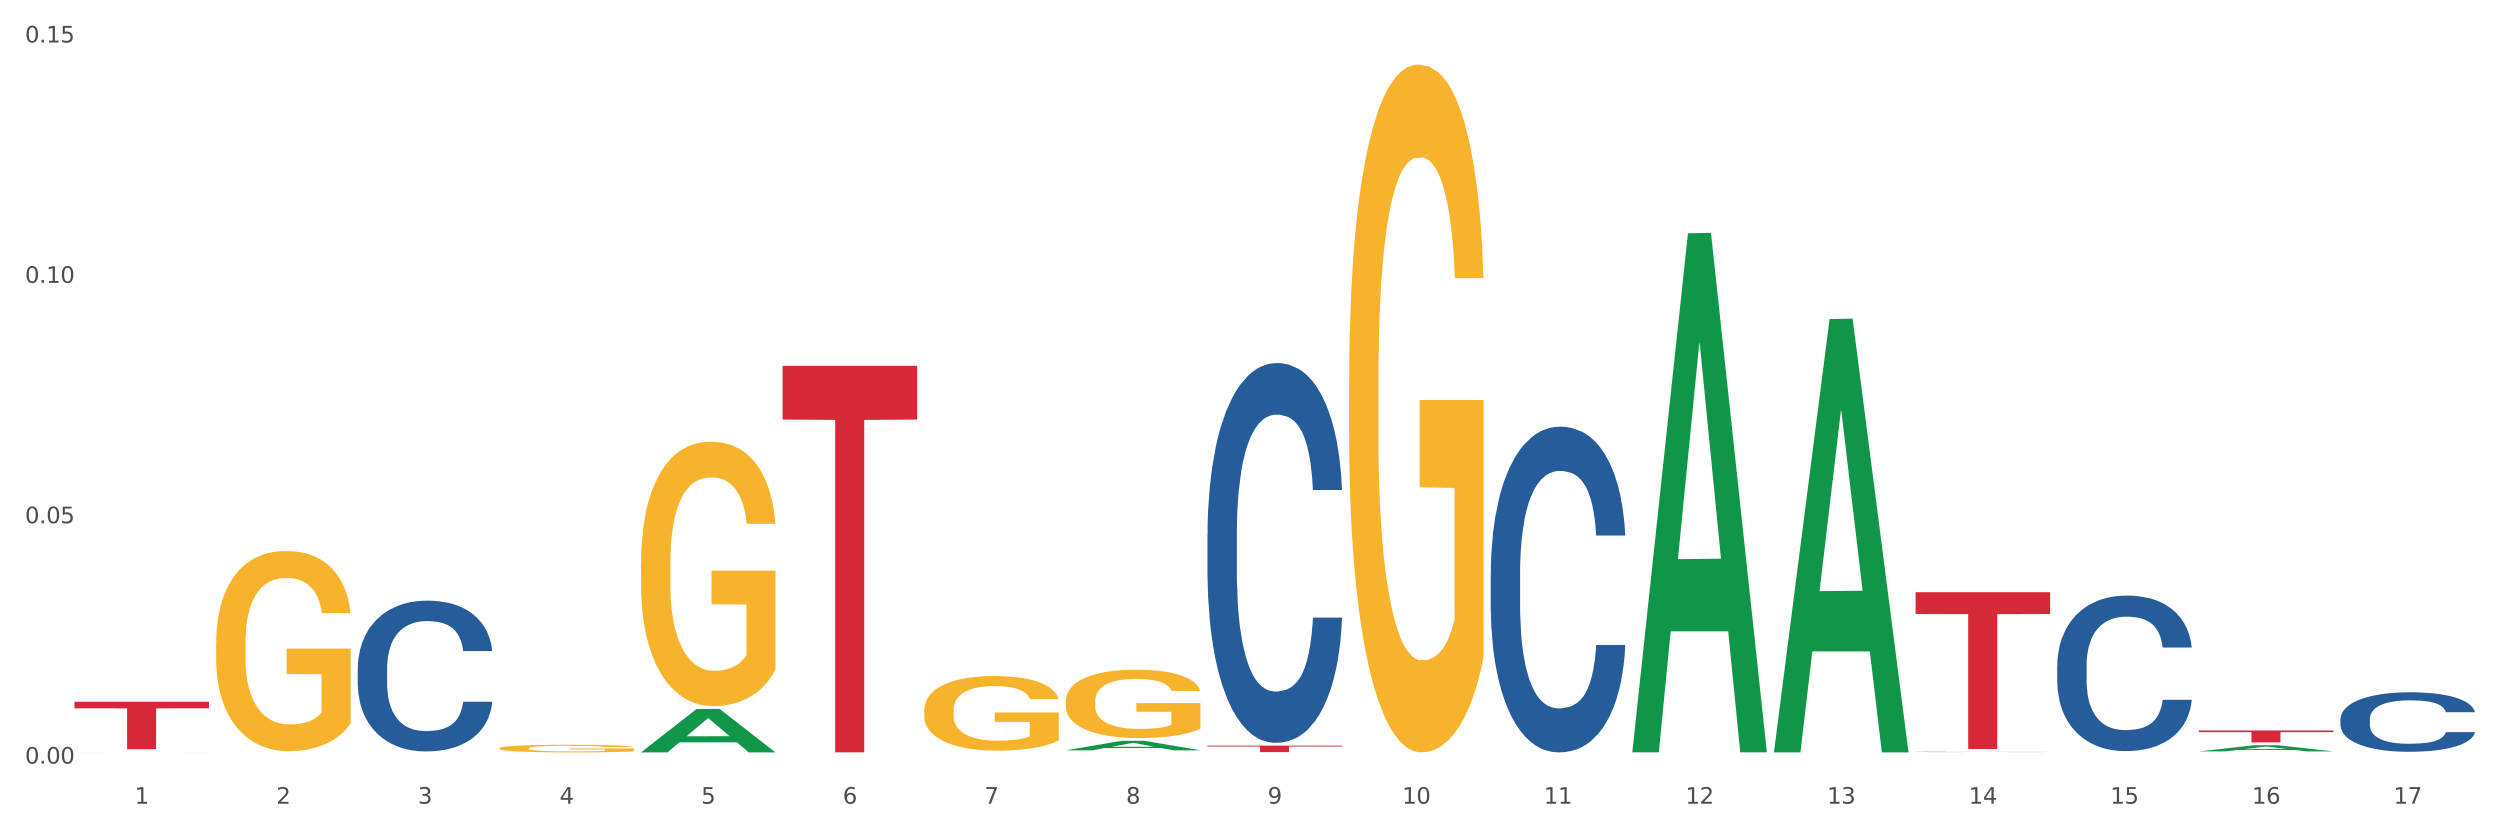 <?xml version="1.0" encoding="utf-8" standalone="no"?>
<!DOCTYPE svg PUBLIC "-//W3C//DTD SVG 1.1//EN"
  "http://www.w3.org/Graphics/SVG/1.1/DTD/svg11.dtd">
<svg xmlns:xlink="http://www.w3.org/1999/xlink" width="1080pt" height="360pt" viewBox="0 0 1080 360" xmlns="http://www.w3.org/2000/svg" version="1.1">
 <rect x="0" y="0" width="1080" height="360" fill="#333333" stroke="none"/>
 <defs>
  <style type="text/css">*{stroke-linejoin: round; stroke-linecap: butt}</style>
 </defs>
 <g id="figure_1">
  <g id="patch_1">
   <path d="M 0 360 
L 1080 360 
L 1080 0 
L 0 0 
z
" style="fill: #ffffff; stroke: #ffffff; stroke-linejoin: miter"/>
  </g>
  <g id="axes_1">
   <g id="matplotlib.axis_1">
    <g id="xtick_1">
     <g id="text_1">
      <!-- 1 -->
      <g style="fill: #4d4d4d" transform="translate(58.182 347.204) scale(0.096 -0.096)">
       <defs>
        <path id="DejaVuSans-31" d="M 794 531 
L 1825 531 
L 1825 4091 
L 703 3866 
L 703 4441 
L 1819 4666 
L 2450 4666 
L 2450 531 
L 3481 531 
L 3481 0 
L 794 0 
L 794 531 
z
" transform="scale(0.016)"/>
       </defs>
       <use xlink:href="#DejaVuSans-31"/>
      </g>
     </g>
    </g>
    <g id="xtick_2">
     <g id="text_2">
      <!-- 2 -->
      <g style="fill: #4d4d4d" transform="translate(119.364 347.204) scale(0.096 -0.096)">
       <defs>
        <path id="DejaVuSans-32" d="M 1228 531 
L 3431 531 
L 3431 0 
L 469 0 
L 469 531 
Q 828 903 1448 1529 
Q 2069 2156 2228 2338 
Q 2531 2678 2651 2914 
Q 2772 3150 2772 3378 
Q 2772 3750 2511 3984 
Q 2250 4219 1831 4219 
Q 1534 4219 1204 4116 
Q 875 4013 500 3803 
L 500 4441 
Q 881 4594 1212 4672 
Q 1544 4750 1819 4750 
Q 2544 4750 2975 4387 
Q 3406 4025 3406 3419 
Q 3406 3131 3298 2873 
Q 3191 2616 2906 2266 
Q 2828 2175 2409 1742 
Q 1991 1309 1228 531 
z
" transform="scale(0.016)"/>
       </defs>
       <use xlink:href="#DejaVuSans-32"/>
      </g>
     </g>
    </g>
    <g id="xtick_3">
     <g id="text_3">
      <!-- 3 -->
      <g style="fill: #4d4d4d" transform="translate(180.545 347.204) scale(0.096 -0.096)">
       <defs>
        <path id="DejaVuSans-33" d="M 2597 2516 
Q 3050 2419 3304 2112 
Q 3559 1806 3559 1356 
Q 3559 666 3084 287 
Q 2609 -91 1734 -91 
Q 1441 -91 1130 -33 
Q 819 25 488 141 
L 488 750 
Q 750 597 1062 519 
Q 1375 441 1716 441 
Q 2309 441 2620 675 
Q 2931 909 2931 1356 
Q 2931 1769 2642 2001 
Q 2353 2234 1838 2234 
L 1294 2234 
L 1294 2753 
L 1863 2753 
Q 2328 2753 2575 2939 
Q 2822 3125 2822 3475 
Q 2822 3834 2567 4026 
Q 2313 4219 1838 4219 
Q 1578 4219 1281 4162 
Q 984 4106 628 3988 
L 628 4550 
Q 988 4650 1302 4700 
Q 1616 4750 1894 4750 
Q 2613 4750 3031 4423 
Q 3450 4097 3450 3541 
Q 3450 3153 3228 2886 
Q 3006 2619 2597 2516 
z
" transform="scale(0.016)"/>
       </defs>
       <use xlink:href="#DejaVuSans-33"/>
      </g>
     </g>
    </g>
    <g id="xtick_4">
     <g id="text_4">
      <!-- 4 -->
      <g style="fill: #4d4d4d" transform="translate(241.726 347.204) scale(0.096 -0.096)">
       <defs>
        <path id="DejaVuSans-34" d="M 2419 4116 
L 825 1625 
L 2419 1625 
L 2419 4116 
z
M 2253 4666 
L 3047 4666 
L 3047 1625 
L 3713 1625 
L 3713 1100 
L 3047 1100 
L 3047 0 
L 2419 0 
L 2419 1100 
L 313 1100 
L 313 1709 
L 2253 4666 
z
" transform="scale(0.016)"/>
       </defs>
       <use xlink:href="#DejaVuSans-34"/>
      </g>
     </g>
    </g>
    <g id="xtick_5">
     <g id="text_5">
      <!-- 5 -->
      <g style="fill: #4d4d4d" transform="translate(302.908 347.204) scale(0.096 -0.096)">
       <defs>
        <path id="DejaVuSans-35" d="M 691 4666 
L 3169 4666 
L 3169 4134 
L 1269 4134 
L 1269 2991 
Q 1406 3038 1543 3061 
Q 1681 3084 1819 3084 
Q 2600 3084 3056 2656 
Q 3513 2228 3513 1497 
Q 3513 744 3044 326 
Q 2575 -91 1722 -91 
Q 1428 -91 1123 -41 
Q 819 9 494 109 
L 494 744 
Q 775 591 1075 516 
Q 1375 441 1709 441 
Q 2250 441 2565 725 
Q 2881 1009 2881 1497 
Q 2881 1984 2565 2268 
Q 2250 2553 1709 2553 
Q 1456 2553 1204 2497 
Q 953 2441 691 2322 
L 691 4666 
z
" transform="scale(0.016)"/>
       </defs>
       <use xlink:href="#DejaVuSans-35"/>
      </g>
     </g>
    </g>
    <g id="xtick_6">
     <g id="text_6">
      <!-- 6 -->
      <g style="fill: #4d4d4d" transform="translate(364.089 347.204) scale(0.096 -0.096)">
       <defs>
        <path id="DejaVuSans-36" d="M 2113 2584 
Q 1688 2584 1439 2293 
Q 1191 2003 1191 1497 
Q 1191 994 1439 701 
Q 1688 409 2113 409 
Q 2538 409 2786 701 
Q 3034 994 3034 1497 
Q 3034 2003 2786 2293 
Q 2538 2584 2113 2584 
z
M 3366 4563 
L 3366 3988 
Q 3128 4100 2886 4159 
Q 2644 4219 2406 4219 
Q 1781 4219 1451 3797 
Q 1122 3375 1075 2522 
Q 1259 2794 1537 2939 
Q 1816 3084 2150 3084 
Q 2853 3084 3261 2657 
Q 3669 2231 3669 1497 
Q 3669 778 3244 343 
Q 2819 -91 2113 -91 
Q 1303 -91 875 529 
Q 447 1150 447 2328 
Q 447 3434 972 4092 
Q 1497 4750 2381 4750 
Q 2619 4750 2861 4703 
Q 3103 4656 3366 4563 
z
" transform="scale(0.016)"/>
       </defs>
       <use xlink:href="#DejaVuSans-36"/>
      </g>
     </g>
    </g>
    <g id="xtick_7">
     <g id="text_7">
      <!-- 7 -->
      <g style="fill: #4d4d4d" transform="translate(425.271 347.204) scale(0.096 -0.096)">
       <defs>
        <path id="DejaVuSans-37" d="M 525 4666 
L 3525 4666 
L 3525 4397 
L 1831 0 
L 1172 0 
L 2766 4134 
L 525 4134 
L 525 4666 
z
" transform="scale(0.016)"/>
       </defs>
       <use xlink:href="#DejaVuSans-37"/>
      </g>
     </g>
    </g>
    <g id="xtick_8">
     <g id="text_8">
      <!-- 8 -->
      <g style="fill: #4d4d4d" transform="translate(486.452 347.204) scale(0.096 -0.096)">
       <defs>
        <path id="DejaVuSans-38" d="M 2034 2216 
Q 1584 2216 1326 1975 
Q 1069 1734 1069 1313 
Q 1069 891 1326 650 
Q 1584 409 2034 409 
Q 2484 409 2743 651 
Q 3003 894 3003 1313 
Q 3003 1734 2745 1975 
Q 2488 2216 2034 2216 
z
M 1403 2484 
Q 997 2584 770 2862 
Q 544 3141 544 3541 
Q 544 4100 942 4425 
Q 1341 4750 2034 4750 
Q 2731 4750 3128 4425 
Q 3525 4100 3525 3541 
Q 3525 3141 3298 2862 
Q 3072 2584 2669 2484 
Q 3125 2378 3379 2068 
Q 3634 1759 3634 1313 
Q 3634 634 3220 271 
Q 2806 -91 2034 -91 
Q 1263 -91 848 271 
Q 434 634 434 1313 
Q 434 1759 690 2068 
Q 947 2378 1403 2484 
z
M 1172 3481 
Q 1172 3119 1398 2916 
Q 1625 2713 2034 2713 
Q 2441 2713 2670 2916 
Q 2900 3119 2900 3481 
Q 2900 3844 2670 4047 
Q 2441 4250 2034 4250 
Q 1625 4250 1398 4047 
Q 1172 3844 1172 3481 
z
" transform="scale(0.016)"/>
       </defs>
       <use xlink:href="#DejaVuSans-38"/>
      </g>
     </g>
    </g>
    <g id="xtick_9">
     <g id="text_9">
      <!-- 9 -->
      <g style="fill: #4d4d4d" transform="translate(547.634 347.204) scale(0.096 -0.096)">
       <defs>
        <path id="DejaVuSans-39" d="M 703 97 
L 703 672 
Q 941 559 1184 500 
Q 1428 441 1663 441 
Q 2288 441 2617 861 
Q 2947 1281 2994 2138 
Q 2813 1869 2534 1725 
Q 2256 1581 1919 1581 
Q 1219 1581 811 2004 
Q 403 2428 403 3163 
Q 403 3881 828 4315 
Q 1253 4750 1959 4750 
Q 2769 4750 3195 4129 
Q 3622 3509 3622 2328 
Q 3622 1225 3098 567 
Q 2575 -91 1691 -91 
Q 1453 -91 1209 -44 
Q 966 3 703 97 
z
M 1959 2075 
Q 2384 2075 2632 2365 
Q 2881 2656 2881 3163 
Q 2881 3666 2632 3958 
Q 2384 4250 1959 4250 
Q 1534 4250 1286 3958 
Q 1038 3666 1038 3163 
Q 1038 2656 1286 2365 
Q 1534 2075 1959 2075 
z
" transform="scale(0.016)"/>
       </defs>
       <use xlink:href="#DejaVuSans-39"/>
      </g>
     </g>
    </g>
    <g id="xtick_10">
     <g id="text_10">
      <!-- 10 -->
      <g style="fill: #4d4d4d" transform="translate(605.761 347.204) scale(0.096 -0.096)">
       <defs>
        <path id="DejaVuSans-30" d="M 2034 4250 
Q 1547 4250 1301 3770 
Q 1056 3291 1056 2328 
Q 1056 1369 1301 889 
Q 1547 409 2034 409 
Q 2525 409 2770 889 
Q 3016 1369 3016 2328 
Q 3016 3291 2770 3770 
Q 2525 4250 2034 4250 
z
M 2034 4750 
Q 2819 4750 3233 4129 
Q 3647 3509 3647 2328 
Q 3647 1150 3233 529 
Q 2819 -91 2034 -91 
Q 1250 -91 836 529 
Q 422 1150 422 2328 
Q 422 3509 836 4129 
Q 1250 4750 2034 4750 
z
" transform="scale(0.016)"/>
       </defs>
       <use xlink:href="#DejaVuSans-31"/>
       <use xlink:href="#DejaVuSans-30" transform="translate(63.623 0)"/>
      </g>
     </g>
    </g>
    <g id="xtick_11">
     <g id="text_11">
      <!-- 11 -->
      <g style="fill: #4d4d4d" transform="translate(666.942 347.204) scale(0.096 -0.096)">
       <use xlink:href="#DejaVuSans-31"/>
       <use xlink:href="#DejaVuSans-31" transform="translate(63.623 0)"/>
      </g>
     </g>
    </g>
    <g id="xtick_12">
     <g id="text_12">
      <!-- 12 -->
      <g style="fill: #4d4d4d" transform="translate(728.124 347.204) scale(0.096 -0.096)">
       <use xlink:href="#DejaVuSans-31"/>
       <use xlink:href="#DejaVuSans-32" transform="translate(63.623 0)"/>
      </g>
     </g>
    </g>
    <g id="xtick_13">
     <g id="text_13">
      <!-- 13 -->
      <g style="fill: #4d4d4d" transform="translate(789.305 347.204) scale(0.096 -0.096)">
       <use xlink:href="#DejaVuSans-31"/>
       <use xlink:href="#DejaVuSans-33" transform="translate(63.623 0)"/>
      </g>
     </g>
    </g>
    <g id="xtick_14">
     <g id="text_14">
      <!-- 14 -->
      <g style="fill: #4d4d4d" transform="translate(850.487 347.204) scale(0.096 -0.096)">
       <use xlink:href="#DejaVuSans-31"/>
       <use xlink:href="#DejaVuSans-34" transform="translate(63.623 0)"/>
      </g>
     </g>
    </g>
    <g id="xtick_15">
     <g id="text_15">
      <!-- 15 -->
      <g style="fill: #4d4d4d" transform="translate(911.668 347.204) scale(0.096 -0.096)">
       <use xlink:href="#DejaVuSans-31"/>
       <use xlink:href="#DejaVuSans-35" transform="translate(63.623 0)"/>
      </g>
     </g>
    </g>
    <g id="xtick_16">
     <g id="text_16">
      <!-- 16 -->
      <g style="fill: #4d4d4d" transform="translate(972.849 347.204) scale(0.096 -0.096)">
       <use xlink:href="#DejaVuSans-31"/>
       <use xlink:href="#DejaVuSans-36" transform="translate(63.623 0)"/>
      </g>
     </g>
    </g>
    <g id="xtick_17">
     <g id="text_17">
      <!-- 17 -->
      <g style="fill: #4d4d4d" transform="translate(1034.031 347.204) scale(0.096 -0.096)">
       <use xlink:href="#DejaVuSans-31"/>
       <use xlink:href="#DejaVuSans-37" transform="translate(63.623 0)"/>
      </g>
     </g>
    </g>
    <g id="xtick_18"/>
    <g id="xtick_19"/>
    <g id="xtick_20"/>
    <g id="xtick_21"/>
    <g id="xtick_22"/>
    <g id="xtick_23"/>
    <g id="xtick_24"/>
    <g id="xtick_25"/>
    <g id="xtick_26"/>
    <g id="xtick_27"/>
    <g id="xtick_28"/>
    <g id="xtick_29"/>
    <g id="xtick_30"/>
    <g id="xtick_31"/>
    <g id="xtick_32"/>
    <g id="xtick_33"/>
   </g>
   <g id="matplotlib.axis_2">
    <g id="ytick_1">
     <g id="text_18">
      <!-- 0.00 -->
      <g style="fill: #4d4d4d" transform="translate(10.8 329.89) scale(0.096 -0.096)">
       <defs>
        <path id="DejaVuSans-2e" d="M 684 794 
L 1344 794 
L 1344 0 
L 684 0 
L 684 794 
z
" transform="scale(0.016)"/>
       </defs>
       <use xlink:href="#DejaVuSans-30"/>
       <use xlink:href="#DejaVuSans-2e" transform="translate(63.623 0)"/>
       <use xlink:href="#DejaVuSans-30" transform="translate(95.41 0)"/>
       <use xlink:href="#DejaVuSans-30" transform="translate(159.033 0)"/>
      </g>
     </g>
    </g>
    <g id="ytick_2">
     <g id="text_19">
      <!-- 0.05 -->
      <g style="fill: #4d4d4d" transform="translate(10.8 226.045) scale(0.096 -0.096)">
       <use xlink:href="#DejaVuSans-30"/>
       <use xlink:href="#DejaVuSans-2e" transform="translate(63.623 0)"/>
       <use xlink:href="#DejaVuSans-30" transform="translate(95.41 0)"/>
       <use xlink:href="#DejaVuSans-35" transform="translate(159.033 0)"/>
      </g>
     </g>
    </g>
    <g id="ytick_3">
     <g id="text_20">
      <!-- 0.10 -->
      <g style="fill: #4d4d4d" transform="translate(10.8 122.199) scale(0.096 -0.096)">
       <use xlink:href="#DejaVuSans-30"/>
       <use xlink:href="#DejaVuSans-2e" transform="translate(63.623 0)"/>
       <use xlink:href="#DejaVuSans-31" transform="translate(95.41 0)"/>
       <use xlink:href="#DejaVuSans-30" transform="translate(159.033 0)"/>
      </g>
     </g>
    </g>
    <g id="ytick_4">
     <g id="text_21">
      <!-- 0.15 -->
      <g style="fill: #4d4d4d" transform="translate(10.8 18.353) scale(0.096 -0.096)">
       <use xlink:href="#DejaVuSans-30"/>
       <use xlink:href="#DejaVuSans-2e" transform="translate(63.623 0)"/>
       <use xlink:href="#DejaVuSans-31" transform="translate(95.41 0)"/>
       <use xlink:href="#DejaVuSans-35" transform="translate(159.033 0)"/>
      </g>
     </g>
    </g>
    <g id="ytick_5"/>
    <g id="ytick_6"/>
    <g id="ytick_7"/>
   </g>
   <g id="PolyCollection_1">
    <path d="M 276.901 325.014 
L 276.961 324.997 
L 300.929 306.276 
L 310.875 306.258 
L 335.023 325.05 
L 323.518 325.05 
L 318.305 320.674 
L 293.558 320.674 
L 293.379 320.744 
L 288.345 325.05 
L 276.901 325.05 
L 276.901 325.014 
L 296.674 318.062 
L 315.19 318.045 
L 306.022 310.263 
L 305.902 310.228 
L 305.782 310.281 
L 296.614 318.045 
L 296.674 318.062 
L 276.901 325.014 
z
" clip-path="url(#p75cea7708b)" style="fill: #109648"/>
    <path d="M 460.445 324.122 
L 460.505 324.119 
L 484.473 320.037 
L 494.42 320.033 
L 518.567 324.13 
L 507.063 324.13 
L 501.85 323.176 
L 477.103 323.176 
L 476.923 323.192 
L 471.89 324.13 
L 460.445 324.13 
L 460.445 324.122 
L 480.218 322.607 
L 498.734 322.603 
L 489.566 320.907 
L 489.446 320.899 
L 489.326 320.91 
L 480.159 322.603 
L 480.218 322.607 
L 460.445 324.122 
z
" clip-path="url(#p75cea7708b)" style="fill: #109648"/>
    <path d="M 705.171 324.591 
L 705.23 324.38 
L 729.198 100.787 
L 739.145 100.576 
L 763.293 325.012 
L 751.788 325.012 
L 746.575 272.749 
L 721.828 272.749 
L 721.649 273.592 
L 716.615 325.012 
L 705.171 325.012 
L 705.171 324.591 
L 724.944 241.56 
L 743.459 241.349 
L 734.292 148.414 
L 734.172 147.992 
L 734.052 148.625 
L 724.884 241.349 
L 724.944 241.56 
L 705.171 324.591 
z
" clip-path="url(#p75cea7708b)" style="fill: #109648"/>
    <path d="M 766.352 324.698 
L 766.412 324.522 
L 790.38 137.831 
L 800.327 137.655 
L 824.474 325.05 
L 812.97 325.05 
L 807.757 281.412 
L 783.01 281.412 
L 782.83 282.116 
L 777.797 325.05 
L 766.352 325.05 
L 766.352 324.698 
L 786.126 255.371 
L 804.641 255.195 
L 795.473 177.597 
L 795.353 177.245 
L 795.233 177.773 
L 786.066 255.195 
L 786.126 255.371 
L 766.352 324.698 
z
" clip-path="url(#p75cea7708b)" style="fill: #109648"/>
    <path d="M 643.989 247.547 
L 644.058 247.418 
L 644.058 243.82 
L 644.264 238.937 
L 645.02 229.941 
L 645.982 223.13 
L 647.63 215.163 
L 648.524 211.822 
L 649.691 208.095 
L 652.096 202.055 
L 654.844 196.915 
L 656.768 194.088 
L 658.211 192.289 
L 661.44 189.076 
L 663.295 187.662 
L 665.218 186.506 
L 666.867 185.735 
L 669.615 184.835 
L 671.814 184.45 
L 674.356 184.321 
L 676.485 184.45 
L 679.302 184.964 
L 683.424 186.506 
L 685.005 187.405 
L 687.134 188.947 
L 689.333 191.004 
L 691.119 193.06 
L 693.18 196.015 
L 695.31 199.871 
L 697.371 204.754 
L 698.814 209.252 
L 699.982 214.006 
L 701.012 219.789 
L 701.768 226.086 
L 702.112 231.355 
L 689.539 231.355 
L 689.195 226.6 
L 688.508 221.46 
L 687.821 217.99 
L 687.066 215.163 
L 685.898 211.95 
L 684.867 209.894 
L 683.15 207.453 
L 681.569 205.91 
L 680.264 205.011 
L 678.684 204.24 
L 675.318 203.469 
L 672.913 203.469 
L 671.401 203.726 
L 669.547 204.368 
L 667.966 205.268 
L 666.111 206.81 
L 664.669 208.481 
L 663.226 210.665 
L 662.401 212.207 
L 661.165 215.034 
L 660.34 217.348 
L 659.241 221.331 
L 658.623 224.158 
L 657.524 231.483 
L 657.043 236.881 
L 656.837 240.607 
L 656.699 244.72 
L 656.699 264.767 
L 657.111 273.762 
L 657.455 277.617 
L 658.004 281.987 
L 659.035 287.641 
L 660.546 293.167 
L 662.127 297.151 
L 663.432 299.592 
L 664.669 301.391 
L 665.905 302.805 
L 667.417 304.09 
L 668.653 304.861 
L 670.508 305.632 
L 672.707 306.018 
L 674.424 306.018 
L 677.928 305.375 
L 679.508 304.733 
L 681.02 303.833 
L 682.669 302.419 
L 683.974 300.877 
L 684.73 299.721 
L 685.966 297.279 
L 686.928 294.709 
L 687.753 291.753 
L 688.302 289.183 
L 688.921 285.328 
L 689.402 280.959 
L 689.539 278.646 
L 702.112 278.646 
L 701.837 283.272 
L 701.356 287.77 
L 700.394 293.809 
L 699.638 297.279 
L 698.47 301.52 
L 697.234 305.118 
L 695.516 309.102 
L 693.936 312.057 
L 692.287 314.628 
L 690.501 316.941 
L 687.272 320.153 
L 686.104 321.053 
L 683.631 322.595 
L 681.707 323.495 
L 678.89 324.394 
L 676.005 324.908 
L 672.982 325.037 
L 670.302 324.78 
L 667.348 324.009 
L 665.493 323.238 
L 663.432 322.081 
L 661.027 320.282 
L 658.76 318.097 
L 656.63 315.527 
L 654.638 312.571 
L 652.783 309.23 
L 650.378 303.704 
L 648.592 298.307 
L 647.287 293.295 
L 646.394 289.055 
L 645.501 283.657 
L 645.02 279.931 
L 644.264 270.935 
L 643.989 262.582 
L 643.989 247.547 
z
" clip-path="url(#p75cea7708b)" style="fill: #255c99"/>
    <path d="M 1011.078 310.615 
L 1011.146 310.592 
L 1011.146 309.935 
L 1011.352 309.043 
L 1012.108 307.4 
L 1013.07 306.156 
L 1014.719 304.701 
L 1015.612 304.09 
L 1016.78 303.41 
L 1019.185 302.307 
L 1021.933 301.368 
L 1023.856 300.852 
L 1025.299 300.523 
L 1028.528 299.936 
L 1030.383 299.678 
L 1032.307 299.467 
L 1033.956 299.326 
L 1036.704 299.162 
L 1038.902 299.091 
L 1041.444 299.068 
L 1043.574 299.091 
L 1046.391 299.185 
L 1050.513 299.467 
L 1052.093 299.631 
L 1054.223 299.913 
L 1056.421 300.288 
L 1058.208 300.664 
L 1060.269 301.204 
L 1062.398 301.908 
L 1064.46 302.8 
L 1065.902 303.621 
L 1067.07 304.489 
L 1068.101 305.546 
L 1068.856 306.696 
L 1069.2 307.658 
L 1056.627 307.658 
L 1056.284 306.79 
L 1055.597 305.851 
L 1054.91 305.217 
L 1054.154 304.701 
L 1052.986 304.114 
L 1051.956 303.738 
L 1050.238 303.292 
L 1048.658 303.011 
L 1047.353 302.847 
L 1045.772 302.706 
L 1042.406 302.565 
L 1040.001 302.565 
L 1038.49 302.612 
L 1036.635 302.729 
L 1035.055 302.893 
L 1033.2 303.175 
L 1031.757 303.48 
L 1030.314 303.879 
L 1029.49 304.161 
L 1028.253 304.677 
L 1027.429 305.1 
L 1026.33 305.827 
L 1025.711 306.344 
L 1024.612 307.682 
L 1024.131 308.667 
L 1023.925 309.348 
L 1023.788 310.099 
L 1023.788 313.76 
L 1024.2 315.403 
L 1024.543 316.108 
L 1025.093 316.906 
L 1026.124 317.938 
L 1027.635 318.947 
L 1029.215 319.675 
L 1030.52 320.121 
L 1031.757 320.45 
L 1032.994 320.708 
L 1034.505 320.942 
L 1035.742 321.083 
L 1037.597 321.224 
L 1039.795 321.295 
L 1041.513 321.295 
L 1045.017 321.177 
L 1046.597 321.06 
L 1048.108 320.896 
L 1049.757 320.637 
L 1051.063 320.356 
L 1051.818 320.144 
L 1053.055 319.699 
L 1054.017 319.229 
L 1054.841 318.689 
L 1055.391 318.22 
L 1056.009 317.516 
L 1056.49 316.718 
L 1056.627 316.295 
L 1069.2 316.295 
L 1068.925 317.14 
L 1068.444 317.962 
L 1067.482 319.065 
L 1066.727 319.699 
L 1065.559 320.473 
L 1064.322 321.13 
L 1062.605 321.858 
L 1061.024 322.398 
L 1059.376 322.867 
L 1057.589 323.29 
L 1054.36 323.876 
L 1053.192 324.041 
L 1050.719 324.322 
L 1048.795 324.487 
L 1045.979 324.651 
L 1043.093 324.745 
L 1040.07 324.768 
L 1037.391 324.721 
L 1034.437 324.58 
L 1032.582 324.44 
L 1030.52 324.228 
L 1028.116 323.9 
L 1025.849 323.501 
L 1023.719 323.031 
L 1021.727 322.492 
L 1019.872 321.881 
L 1017.467 320.872 
L 1015.681 319.886 
L 1014.375 318.971 
L 1013.482 318.196 
L 1012.589 317.211 
L 1012.108 316.53 
L 1011.352 314.887 
L 1011.078 313.361 
L 1011.078 310.615 
z
" clip-path="url(#p75cea7708b)" style="fill: #255c99"/>
    <path d="M 888.715 287.473 
L 888.784 287.411 
L 888.784 285.693 
L 888.99 283.361 
L 889.745 279.066 
L 890.707 275.814 
L 892.356 272.01 
L 893.249 270.415 
L 894.417 268.635 
L 896.822 265.751 
L 899.57 263.297 
L 901.493 261.947 
L 902.936 261.088 
L 906.165 259.554 
L 908.02 258.879 
L 909.944 258.327 
L 911.593 257.959 
L 914.341 257.529 
L 916.539 257.345 
L 919.081 257.284 
L 921.211 257.345 
L 924.028 257.591 
L 928.15 258.327 
L 929.73 258.756 
L 931.86 259.493 
L 934.058 260.475 
L 935.845 261.456 
L 937.906 262.868 
L 940.036 264.708 
L 942.097 267.04 
L 943.539 269.188 
L 944.707 271.458 
L 945.738 274.219 
L 946.494 277.226 
L 946.837 279.741 
L 934.265 279.741 
L 933.921 277.471 
L 933.234 275.017 
L 932.547 273.36 
L 931.791 272.01 
L 930.623 270.476 
L 929.593 269.494 
L 927.875 268.329 
L 926.295 267.592 
L 924.99 267.163 
L 923.41 266.795 
L 920.043 266.426 
L 917.639 266.426 
L 916.127 266.549 
L 914.272 266.856 
L 912.692 267.285 
L 910.837 268.022 
L 909.394 268.819 
L 907.952 269.862 
L 907.127 270.599 
L 905.89 271.949 
L 905.066 273.053 
L 903.967 274.955 
L 903.348 276.305 
L 902.249 279.803 
L 901.768 282.38 
L 901.562 284.159 
L 901.425 286.123 
L 901.425 295.695 
L 901.837 299.99 
L 902.181 301.831 
L 902.73 303.917 
L 903.761 306.617 
L 905.272 309.255 
L 906.852 311.157 
L 908.158 312.323 
L 909.394 313.182 
L 910.631 313.857 
L 912.142 314.471 
L 913.379 314.839 
L 915.234 315.207 
L 917.432 315.391 
L 919.15 315.391 
L 922.654 315.084 
L 924.234 314.777 
L 925.745 314.348 
L 927.394 313.673 
L 928.7 312.937 
L 929.455 312.384 
L 930.692 311.219 
L 931.654 309.991 
L 932.478 308.58 
L 933.028 307.353 
L 933.646 305.512 
L 934.127 303.426 
L 934.265 302.321 
L 946.837 302.321 
L 946.562 304.53 
L 946.081 306.678 
L 945.12 309.562 
L 944.364 311.219 
L 943.196 313.243 
L 941.959 314.961 
L 940.242 316.864 
L 938.662 318.275 
L 937.013 319.502 
L 935.226 320.607 
L 931.997 322.14 
L 930.829 322.57 
L 928.356 323.306 
L 926.433 323.736 
L 923.616 324.165 
L 920.73 324.411 
L 917.707 324.472 
L 915.028 324.349 
L 912.074 323.981 
L 910.219 323.613 
L 908.158 323.061 
L 905.753 322.202 
L 903.486 321.159 
L 901.356 319.932 
L 899.364 318.52 
L 897.509 316.925 
L 895.104 314.287 
L 893.318 311.709 
L 892.013 309.316 
L 891.119 307.292 
L 890.226 304.714 
L 889.745 302.935 
L 888.99 298.64 
L 888.715 294.652 
L 888.715 287.473 
z
" clip-path="url(#p75cea7708b)" style="fill: #255c99"/>
    <path d="M 827.533 324.823 
L 827.602 324.823 
L 827.602 324.819 
L 827.808 324.814 
L 828.564 324.805 
L 829.526 324.798 
L 831.175 324.789 
L 832.068 324.786 
L 833.236 324.782 
L 835.64 324.776 
L 838.388 324.77 
L 840.312 324.767 
L 841.755 324.766 
L 844.984 324.762 
L 846.839 324.761 
L 848.762 324.759 
L 850.411 324.759 
L 853.159 324.758 
L 855.358 324.757 
L 857.9 324.757 
L 860.03 324.757 
L 862.847 324.758 
L 866.969 324.759 
L 868.549 324.76 
L 870.679 324.762 
L 872.877 324.764 
L 874.663 324.766 
L 876.724 324.769 
L 878.854 324.773 
L 880.915 324.779 
L 882.358 324.783 
L 883.526 324.788 
L 884.557 324.794 
L 885.312 324.801 
L 885.656 324.806 
L 873.083 324.806 
L 872.74 324.801 
L 872.053 324.796 
L 871.366 324.792 
L 870.61 324.789 
L 869.442 324.786 
L 868.411 324.784 
L 866.694 324.781 
L 865.114 324.78 
L 863.808 324.779 
L 862.228 324.778 
L 858.862 324.777 
L 856.457 324.777 
L 854.946 324.777 
L 853.091 324.778 
L 851.511 324.779 
L 849.656 324.781 
L 848.213 324.782 
L 846.77 324.785 
L 845.946 324.786 
L 844.709 324.789 
L 843.885 324.792 
L 842.785 324.796 
L 842.167 324.799 
L 841.068 324.806 
L 840.587 324.812 
L 840.381 324.816 
L 840.243 324.82 
L 840.243 324.841 
L 840.656 324.85 
L 840.999 324.855 
L 841.549 324.859 
L 842.579 324.865 
L 844.091 324.871 
L 845.671 324.875 
L 846.976 324.877 
L 848.213 324.879 
L 849.45 324.881 
L 850.961 324.882 
L 852.198 324.883 
L 854.053 324.884 
L 856.251 324.884 
L 857.969 324.884 
L 861.472 324.883 
L 863.053 324.883 
L 864.564 324.882 
L 866.213 324.88 
L 867.518 324.879 
L 868.274 324.878 
L 869.511 324.875 
L 870.472 324.872 
L 871.297 324.869 
L 871.847 324.867 
L 872.465 324.863 
L 872.946 324.858 
L 873.083 324.856 
L 885.656 324.856 
L 885.381 324.86 
L 884.9 324.865 
L 883.938 324.871 
L 883.182 324.875 
L 882.015 324.879 
L 880.778 324.883 
L 879.06 324.887 
L 877.48 324.89 
L 875.831 324.893 
L 874.045 324.896 
L 870.816 324.899 
L 869.648 324.9 
L 867.175 324.901 
L 865.251 324.902 
L 862.434 324.903 
L 859.549 324.904 
L 856.526 324.904 
L 853.846 324.904 
L 850.892 324.903 
L 849.037 324.902 
L 846.976 324.901 
L 844.572 324.899 
L 842.304 324.897 
L 840.175 324.894 
L 838.182 324.891 
L 836.327 324.887 
L 833.923 324.882 
L 832.136 324.876 
L 830.831 324.871 
L 829.938 324.866 
L 829.045 324.861 
L 828.564 324.857 
L 827.808 324.848 
L 827.533 324.839 
L 827.533 324.823 
z
" clip-path="url(#p75cea7708b)" style="fill: #255c99"/>
    <path d="M 827.533 255.844 
L 885.656 255.844 
L 885.656 265.254 
L 862.792 265.318 
L 862.792 323.564 
L 850.259 323.564 
L 850.259 265.318 
L 827.533 265.254 
L 827.533 255.907 
L 827.533 255.844 
z
" clip-path="url(#p75cea7708b)" style="fill: #d62839"/>
    <path d="M 949.896 315.548 
L 1008.019 315.548 
L 1008.019 316.268 
L 985.155 316.272 
L 985.155 320.728 
L 972.622 320.728 
L 972.622 316.272 
L 949.896 316.268 
L 949.896 315.553 
L 949.896 315.548 
z
" clip-path="url(#p75cea7708b)" style="fill: #d62839"/>
    <path d="M 521.626 230.557 
L 521.695 230.407 
L 521.695 226.212 
L 521.901 220.518 
L 522.657 210.03 
L 523.619 202.089 
L 525.268 192.799 
L 526.161 188.903 
L 527.329 184.558 
L 529.733 177.516 
L 532.481 171.522 
L 534.405 168.226 
L 535.848 166.128 
L 539.077 162.382 
L 540.932 160.734 
L 542.855 159.385 
L 544.504 158.486 
L 547.252 157.438 
L 549.451 156.988 
L 551.993 156.838 
L 554.123 156.988 
L 556.939 157.587 
L 561.062 159.385 
L 562.642 160.434 
L 564.772 162.232 
L 566.97 164.63 
L 568.756 167.027 
L 570.817 170.473 
L 572.947 174.968 
L 575.008 180.662 
L 576.451 185.906 
L 577.619 191.45 
L 578.649 198.193 
L 579.405 205.535 
L 579.749 211.678 
L 567.176 211.678 
L 566.833 206.134 
L 566.146 200.141 
L 565.459 196.095 
L 564.703 192.799 
L 563.535 189.053 
L 562.504 186.656 
L 560.787 183.809 
L 559.207 182.011 
L 557.901 180.962 
L 556.321 180.063 
L 552.955 179.164 
L 550.55 179.164 
L 549.039 179.463 
L 547.184 180.213 
L 545.604 181.261 
L 543.749 183.059 
L 542.306 185.007 
L 540.863 187.555 
L 540.039 189.353 
L 538.802 192.649 
L 537.978 195.346 
L 536.878 199.991 
L 536.26 203.287 
L 535.161 211.828 
L 534.68 218.121 
L 534.474 222.466 
L 534.336 227.261 
L 534.336 250.635 
L 534.749 261.124 
L 535.092 265.619 
L 535.642 270.713 
L 536.672 277.306 
L 538.184 283.749 
L 539.764 288.394 
L 541.069 291.241 
L 542.306 293.338 
L 543.542 294.987 
L 545.054 296.485 
L 546.291 297.384 
L 548.146 298.283 
L 550.344 298.732 
L 552.062 298.732 
L 555.565 297.983 
L 557.146 297.234 
L 558.657 296.185 
L 560.306 294.537 
L 561.611 292.739 
L 562.367 291.391 
L 563.604 288.544 
L 564.565 285.547 
L 565.39 282.101 
L 565.939 279.104 
L 566.558 274.609 
L 567.039 269.515 
L 567.176 266.818 
L 579.749 266.818 
L 579.474 272.212 
L 578.993 277.456 
L 578.031 284.498 
L 577.275 288.544 
L 576.107 293.488 
L 574.871 297.684 
L 573.153 302.329 
L 571.573 305.775 
L 569.924 308.771 
L 568.138 311.468 
L 564.909 315.214 
L 563.741 316.263 
L 561.268 318.061 
L 559.344 319.11 
L 556.527 320.159 
L 553.642 320.758 
L 550.619 320.908 
L 547.939 320.608 
L 544.985 319.709 
L 543.13 318.81 
L 541.069 317.462 
L 538.665 315.364 
L 536.397 312.817 
L 534.268 309.82 
L 532.275 306.374 
L 530.42 302.478 
L 528.016 296.035 
L 526.229 289.742 
L 524.924 283.899 
L 524.031 278.954 
L 523.138 272.661 
L 522.657 268.316 
L 521.901 257.827 
L 521.626 248.088 
L 521.626 230.557 
z
" clip-path="url(#p75cea7708b)" style="fill: #255c99"/>
    <path d="M 154.538 288.747 
L 154.607 288.687 
L 154.607 287.022 
L 154.813 284.761 
L 155.568 280.597 
L 156.53 277.444 
L 158.179 273.755 
L 159.072 272.209 
L 160.24 270.483 
L 162.645 267.687 
L 165.393 265.308 
L 167.317 263.999 
L 168.759 263.166 
L 171.988 261.679 
L 173.843 261.024 
L 175.767 260.489 
L 177.416 260.132 
L 180.164 259.716 
L 182.362 259.537 
L 184.904 259.478 
L 187.034 259.537 
L 189.851 259.775 
L 193.973 260.489 
L 195.553 260.905 
L 197.683 261.619 
L 199.882 262.571 
L 201.668 263.523 
L 203.729 264.891 
L 205.859 266.676 
L 207.92 268.937 
L 209.362 271.019 
L 210.53 273.22 
L 211.561 275.897 
L 212.317 278.812 
L 212.66 281.251 
L 200.088 281.251 
L 199.744 279.05 
L 199.057 276.67 
L 198.37 275.064 
L 197.614 273.755 
L 196.446 272.268 
L 195.416 271.316 
L 193.698 270.186 
L 192.118 269.472 
L 190.813 269.056 
L 189.233 268.699 
L 185.866 268.342 
L 183.462 268.342 
L 181.95 268.461 
L 180.095 268.758 
L 178.515 269.175 
L 176.66 269.888 
L 175.217 270.662 
L 173.775 271.673 
L 172.95 272.387 
L 171.713 273.696 
L 170.889 274.767 
L 169.79 276.611 
L 169.171 277.92 
L 168.072 281.311 
L 167.591 283.809 
L 167.385 285.534 
L 167.248 287.438 
L 167.248 296.719 
L 167.66 300.883 
L 168.004 302.668 
L 168.553 304.69 
L 169.584 307.308 
L 171.095 309.866 
L 172.675 311.71 
L 173.981 312.841 
L 175.217 313.673 
L 176.454 314.328 
L 177.965 314.923 
L 179.202 315.28 
L 181.057 315.637 
L 183.255 315.815 
L 184.973 315.815 
L 188.477 315.518 
L 190.057 315.22 
L 191.568 314.804 
L 193.217 314.149 
L 194.523 313.435 
L 195.278 312.9 
L 196.515 311.77 
L 197.477 310.58 
L 198.301 309.212 
L 198.851 308.022 
L 199.469 306.237 
L 199.95 304.214 
L 200.088 303.144 
L 212.66 303.144 
L 212.385 305.285 
L 211.904 307.367 
L 210.943 310.163 
L 210.187 311.77 
L 209.019 313.733 
L 207.782 315.399 
L 206.065 317.243 
L 204.485 318.611 
L 202.836 319.801 
L 201.049 320.872 
L 197.82 322.359 
L 196.652 322.775 
L 194.179 323.489 
L 192.256 323.906 
L 189.439 324.322 
L 186.553 324.56 
L 183.53 324.62 
L 180.851 324.501 
L 177.897 324.144 
L 176.042 323.787 
L 173.981 323.251 
L 171.576 322.418 
L 169.309 321.407 
L 167.179 320.217 
L 165.187 318.849 
L 163.332 317.302 
L 160.927 314.744 
L 159.141 312.246 
L 157.836 309.925 
L 156.942 307.962 
L 156.049 305.464 
L 155.568 303.738 
L 154.813 299.574 
L 154.538 295.707 
L 154.538 288.747 
z
" clip-path="url(#p75cea7708b)" style="fill: #255c99"/>
    <path d="M 338.082 158.043 
L 396.204 158.043 
L 396.204 181.245 
L 373.341 181.402 
L 373.341 324.999 
L 360.808 324.999 
L 360.808 181.402 
L 338.082 181.245 
L 338.082 158.2 
L 338.082 158.043 
z
" clip-path="url(#p75cea7708b)" style="fill: #d62839"/>
    <path d="M 521.626 322.102 
L 579.749 322.102 
L 579.749 322.494 
L 556.885 322.497 
L 556.885 324.924 
L 544.352 324.924 
L 544.352 322.497 
L 521.626 322.494 
L 521.626 322.104 
L 521.626 322.102 
z
" clip-path="url(#p75cea7708b)" style="fill: #d62839"/>
    <path d="M 32.175 303.149 
L 90.297 303.149 
L 90.297 305.999 
L 67.434 306.018 
L 67.434 323.66 
L 54.901 323.66 
L 54.901 306.018 
L 32.175 305.999 
L 32.175 303.168 
L 32.175 303.149 
z
" clip-path="url(#p75cea7708b)" style="fill: #d62839"/>
    <path d="M 460.445 302.967 
L 460.514 302.94 
L 460.514 301.97 
L 460.651 301.135 
L 461.337 299.114 
L 462.366 297.443 
L 463.121 296.554 
L 463.876 295.826 
L 464.768 295.098 
L 465.866 294.344 
L 467.856 293.239 
L 469.091 292.673 
L 470.601 292.08 
L 473.346 291.218 
L 475.336 290.733 
L 477.394 290.329 
L 480.757 289.843 
L 482.953 289.628 
L 485.286 289.466 
L 488.099 289.358 
L 490.227 289.331 
L 494.893 289.412 
L 498.873 289.655 
L 500.794 289.843 
L 503.265 290.167 
L 504.568 290.382 
L 506.696 290.814 
L 508.892 291.379 
L 510.401 291.865 
L 512.666 292.781 
L 514.381 293.697 
L 515.96 294.829 
L 516.783 295.61 
L 517.401 296.338 
L 517.95 297.173 
L 518.499 298.494 
L 506.147 298.494 
L 505.666 297.551 
L 504.912 296.661 
L 503.814 295.799 
L 502.853 295.26 
L 501.206 294.586 
L 499.696 294.155 
L 498.118 293.832 
L 496.197 293.562 
L 494.687 293.428 
L 492.56 293.32 
L 488.374 293.347 
L 485.56 293.562 
L 483.639 293.832 
L 482.404 294.074 
L 481.306 294.344 
L 480.071 294.721 
L 478.63 295.287 
L 477.6 295.799 
L 476.571 296.446 
L 475.747 297.093 
L 474.993 297.847 
L 474.375 298.656 
L 473.895 299.491 
L 473.483 300.515 
L 473.14 302.213 
L 473.14 305.905 
L 473.277 306.74 
L 473.62 307.845 
L 474.032 308.68 
L 474.718 309.677 
L 475.336 310.351 
L 476.502 311.321 
L 477.806 312.13 
L 478.835 312.642 
L 479.865 313.073 
L 481.649 313.666 
L 483.639 314.151 
L 485.354 314.447 
L 487.688 314.717 
L 489.266 314.825 
L 490.638 314.878 
L 494.001 314.878 
L 496.403 314.798 
L 499.079 314.609 
L 501.137 314.366 
L 502.853 314.07 
L 504.774 313.585 
L 506.01 313.127 
L 506.01 307.495 
L 490.913 307.468 
L 490.913 303.722 
L 518.567 303.722 
L 518.567 314.717 
L 517.401 315.283 
L 516.097 315.795 
L 514.724 316.253 
L 512.666 316.819 
L 510.195 317.358 
L 508 317.735 
L 505.666 318.058 
L 502.922 318.355 
L 499.353 318.624 
L 497.157 318.732 
L 494.413 318.813 
L 491.187 318.84 
L 488.374 318.786 
L 485.629 318.651 
L 482.747 318.409 
L 479.933 318.058 
L 477.806 317.708 
L 475.679 317.277 
L 473.414 316.711 
L 471.63 316.172 
L 470.258 315.687 
L 468.748 315.067 
L 467.101 314.259 
L 465.866 313.531 
L 464.768 312.776 
L 463.601 311.806 
L 462.778 310.971 
L 461.955 309.92 
L 461.474 309.138 
L 460.925 307.926 
L 460.514 306.228 
L 460.445 302.967 
z
" clip-path="url(#p75cea7708b)" style="fill: #f7b32b"/>
    <path d="M 215.719 323.265 
L 215.788 323.262 
L 215.788 323.153 
L 215.925 323.059 
L 216.611 322.831 
L 217.641 322.643 
L 218.395 322.543 
L 219.15 322.462 
L 220.042 322.38 
L 221.14 322.295 
L 223.13 322.171 
L 224.366 322.107 
L 225.875 322.04 
L 228.62 321.943 
L 230.61 321.889 
L 232.669 321.843 
L 236.031 321.789 
L 238.227 321.765 
L 240.56 321.746 
L 243.374 321.734 
L 245.501 321.731 
L 250.167 321.74 
L 254.147 321.768 
L 256.069 321.789 
L 258.539 321.825 
L 259.843 321.849 
L 261.97 321.898 
L 264.166 321.962 
L 265.676 322.016 
L 267.94 322.119 
L 269.656 322.222 
L 271.234 322.349 
L 272.057 322.437 
L 272.675 322.519 
L 273.224 322.613 
L 273.773 322.762 
L 261.421 322.762 
L 260.941 322.656 
L 260.186 322.556 
L 259.088 322.459 
L 258.127 322.398 
L 256.48 322.322 
L 254.971 322.274 
L 253.392 322.237 
L 251.471 322.207 
L 249.961 322.192 
L 247.834 322.18 
L 243.648 322.183 
L 240.835 322.207 
L 238.913 322.237 
L 237.678 322.265 
L 236.58 322.295 
L 235.345 322.337 
L 233.904 322.401 
L 232.875 322.459 
L 231.845 322.531 
L 231.022 322.604 
L 230.267 322.689 
L 229.649 322.78 
L 229.169 322.874 
L 228.757 322.989 
L 228.414 323.18 
L 228.414 323.595 
L 228.551 323.689 
L 228.895 323.813 
L 229.306 323.907 
L 229.993 324.019 
L 230.61 324.095 
L 231.777 324.204 
L 233.08 324.295 
L 234.11 324.353 
L 235.139 324.401 
L 236.923 324.468 
L 238.913 324.522 
L 240.629 324.556 
L 242.962 324.586 
L 244.54 324.598 
L 245.913 324.604 
L 249.275 324.604 
L 251.677 324.595 
L 254.353 324.574 
L 256.412 324.547 
L 258.127 324.513 
L 260.049 324.459 
L 261.284 324.407 
L 261.284 323.774 
L 246.187 323.771 
L 246.187 323.35 
L 273.842 323.35 
L 273.842 324.586 
L 272.675 324.65 
L 271.371 324.707 
L 269.999 324.759 
L 267.94 324.822 
L 265.47 324.883 
L 263.274 324.925 
L 260.941 324.962 
L 258.196 324.995 
L 254.628 325.025 
L 252.432 325.038 
L 249.687 325.047 
L 246.462 325.05 
L 243.648 325.044 
L 240.903 325.029 
L 238.021 325.001 
L 235.208 324.962 
L 233.08 324.922 
L 230.953 324.874 
L 228.689 324.81 
L 226.905 324.75 
L 225.532 324.695 
L 224.022 324.625 
L 222.376 324.535 
L 221.14 324.453 
L 220.042 324.368 
L 218.876 324.259 
L 218.052 324.165 
L 217.229 324.047 
L 216.749 323.959 
L 216.2 323.822 
L 215.788 323.631 
L 215.719 323.265 
z
" clip-path="url(#p75cea7708b)" style="fill: #f7b32b"/>
    <path d="M 276.901 243.615 
L 276.969 243.511 
L 276.969 239.755 
L 277.107 236.521 
L 277.793 228.696 
L 278.822 222.228 
L 279.577 218.785 
L 280.332 215.968 
L 281.224 213.151 
L 282.322 210.23 
L 284.312 205.952 
L 285.547 203.761 
L 287.057 201.466 
L 289.801 198.128 
L 291.792 196.25 
L 293.85 194.685 
L 297.213 192.807 
L 299.408 191.972 
L 301.742 191.346 
L 304.555 190.929 
L 306.682 190.825 
L 311.349 191.138 
L 315.329 192.077 
L 317.25 192.807 
L 319.72 194.059 
L 321.024 194.894 
L 323.152 196.563 
L 325.347 198.754 
L 326.857 200.632 
L 329.122 204.179 
L 330.837 207.726 
L 332.415 212.108 
L 333.239 215.133 
L 333.856 217.95 
L 334.405 221.184 
L 334.954 226.296 
L 322.603 226.296 
L 322.122 222.645 
L 321.367 219.202 
L 320.269 215.864 
L 319.309 213.777 
L 317.662 211.169 
L 316.152 209.5 
L 314.574 208.248 
L 312.652 207.204 
L 311.143 206.683 
L 309.015 206.265 
L 304.83 206.37 
L 302.016 207.204 
L 300.095 208.248 
L 298.86 209.187 
L 297.762 210.23 
L 296.526 211.69 
L 295.085 213.881 
L 294.056 215.864 
L 293.027 218.367 
L 292.203 220.871 
L 291.448 223.793 
L 290.831 226.922 
L 290.35 230.157 
L 289.939 234.121 
L 289.596 240.694 
L 289.596 254.987 
L 289.733 258.221 
L 290.076 262.498 
L 290.488 265.733 
L 291.174 269.593 
L 291.792 272.201 
L 292.958 275.957 
L 294.262 279.087 
L 295.291 281.069 
L 296.321 282.738 
L 298.105 285.033 
L 300.095 286.911 
L 301.81 288.059 
L 304.143 289.102 
L 305.722 289.519 
L 307.094 289.728 
L 310.457 289.728 
L 312.858 289.415 
L 315.535 288.685 
L 317.593 287.746 
L 319.309 286.598 
L 321.23 284.72 
L 322.465 282.947 
L 322.465 261.142 
L 307.369 261.038 
L 307.369 246.536 
L 335.023 246.536 
L 335.023 289.102 
L 333.856 291.293 
L 332.553 293.275 
L 331.18 295.049 
L 329.122 297.24 
L 326.651 299.326 
L 324.455 300.787 
L 322.122 302.039 
L 319.377 303.187 
L 315.809 304.23 
L 313.613 304.647 
L 310.868 304.96 
L 307.643 305.064 
L 304.83 304.856 
L 302.085 304.334 
L 299.203 303.395 
L 296.389 302.039 
L 294.262 300.683 
L 292.135 299.013 
L 289.87 296.822 
L 288.086 294.736 
L 286.714 292.858 
L 285.204 290.458 
L 283.557 287.329 
L 282.322 284.512 
L 281.224 281.591 
L 280.057 277.835 
L 279.234 274.601 
L 278.41 270.532 
L 277.93 267.506 
L 277.381 262.811 
L 276.969 256.239 
L 276.901 243.615 
z
" clip-path="url(#p75cea7708b)" style="fill: #f7b32b"/>
    <path d="M 32.175 324.87 
L 32.244 324.87 
L 32.244 324.869 
L 32.381 324.868 
L 33.067 324.866 
L 34.096 324.864 
L 34.851 324.863 
L 35.606 324.862 
L 36.498 324.861 
L 37.596 324.86 
L 39.586 324.859 
L 40.821 324.858 
L 42.331 324.857 
L 45.076 324.856 
L 47.066 324.856 
L 49.124 324.855 
L 52.487 324.855 
L 54.683 324.854 
L 57.016 324.854 
L 59.829 324.854 
L 61.957 324.854 
L 66.623 324.854 
L 70.603 324.854 
L 72.524 324.855 
L 74.995 324.855 
L 76.299 324.855 
L 78.426 324.856 
L 80.622 324.856 
L 82.131 324.857 
L 84.396 324.858 
L 86.111 324.859 
L 87.69 324.86 
L 88.513 324.861 
L 89.131 324.862 
L 89.68 324.863 
L 90.229 324.865 
L 77.877 324.865 
L 77.397 324.864 
L 76.642 324.863 
L 75.544 324.862 
L 74.583 324.861 
L 72.936 324.86 
L 71.426 324.86 
L 69.848 324.859 
L 67.927 324.859 
L 66.417 324.859 
L 64.29 324.859 
L 60.104 324.859 
L 57.29 324.859 
L 55.369 324.859 
L 54.134 324.86 
L 53.036 324.86 
L 51.801 324.86 
L 50.36 324.861 
L 49.33 324.862 
L 48.301 324.862 
L 47.478 324.863 
L 46.723 324.864 
L 46.105 324.865 
L 45.625 324.866 
L 45.213 324.867 
L 44.87 324.869 
L 44.87 324.874 
L 45.007 324.875 
L 45.35 324.876 
L 45.762 324.877 
L 46.448 324.878 
L 47.066 324.879 
L 48.232 324.88 
L 49.536 324.881 
L 50.566 324.882 
L 51.595 324.882 
L 53.379 324.883 
L 55.369 324.883 
L 57.085 324.884 
L 59.418 324.884 
L 60.996 324.884 
L 62.368 324.884 
L 65.731 324.884 
L 68.133 324.884 
L 70.809 324.884 
L 72.868 324.884 
L 74.583 324.883 
L 76.504 324.883 
L 77.74 324.882 
L 77.74 324.875 
L 62.643 324.875 
L 62.643 324.871 
L 90.297 324.871 
L 90.297 324.884 
L 89.131 324.885 
L 87.827 324.885 
L 86.455 324.886 
L 84.396 324.887 
L 81.926 324.887 
L 79.73 324.888 
L 77.397 324.888 
L 74.652 324.888 
L 71.083 324.889 
L 68.887 324.889 
L 66.143 324.889 
L 62.917 324.889 
L 60.104 324.889 
L 57.359 324.889 
L 54.477 324.888 
L 51.663 324.888 
L 49.536 324.888 
L 47.409 324.887 
L 45.144 324.886 
L 43.36 324.886 
L 41.988 324.885 
L 40.478 324.884 
L 38.831 324.884 
L 37.596 324.883 
L 36.498 324.882 
L 35.332 324.881 
L 34.508 324.88 
L 33.685 324.878 
L 33.204 324.877 
L 32.655 324.876 
L 32.244 324.874 
L 32.175 324.87 
z
" clip-path="url(#p75cea7708b)" style="fill: #f7b32b"/>
    <path d="M 93.356 277.997 
L 93.425 277.918 
L 93.425 275.075 
L 93.562 272.627 
L 94.248 266.704 
L 95.278 261.808 
L 96.033 259.202 
L 96.787 257.07 
L 97.68 254.938 
L 98.778 252.726 
L 100.768 249.489 
L 102.003 247.83 
L 103.512 246.093 
L 106.257 243.566 
L 108.247 242.144 
L 110.306 240.96 
L 113.668 239.538 
L 115.864 238.907 
L 118.197 238.433 
L 121.011 238.117 
L 123.138 238.038 
L 127.804 238.275 
L 131.784 238.986 
L 133.706 239.538 
L 136.176 240.486 
L 137.48 241.118 
L 139.607 242.381 
L 141.803 244.04 
L 143.313 245.461 
L 145.577 248.146 
L 147.293 250.831 
L 148.871 254.148 
L 149.695 256.438 
L 150.312 258.57 
L 150.861 261.018 
L 151.41 264.888 
L 139.058 264.888 
L 138.578 262.124 
L 137.823 259.518 
L 136.725 256.991 
L 135.764 255.411 
L 134.118 253.437 
L 132.608 252.174 
L 131.03 251.226 
L 129.108 250.436 
L 127.599 250.041 
L 125.471 249.726 
L 121.285 249.805 
L 118.472 250.436 
L 116.55 251.226 
L 115.315 251.937 
L 114.217 252.726 
L 112.982 253.832 
L 111.541 255.49 
L 110.512 256.991 
L 109.482 258.886 
L 108.659 260.781 
L 107.904 262.993 
L 107.287 265.362 
L 106.806 267.81 
L 106.394 270.811 
L 106.051 275.786 
L 106.051 286.605 
L 106.189 289.053 
L 106.532 292.291 
L 106.943 294.739 
L 107.63 297.661 
L 108.247 299.635 
L 109.414 302.478 
L 110.718 304.847 
L 111.747 306.347 
L 112.776 307.611 
L 114.56 309.348 
L 116.55 310.77 
L 118.266 311.638 
L 120.599 312.428 
L 122.177 312.744 
L 123.55 312.902 
L 126.912 312.902 
L 129.314 312.665 
L 131.99 312.112 
L 134.049 311.401 
L 135.764 310.533 
L 137.686 309.111 
L 138.921 307.769 
L 138.921 291.264 
L 123.824 291.185 
L 123.824 280.208 
L 151.479 280.208 
L 151.479 312.428 
L 150.312 314.086 
L 149.008 315.587 
L 147.636 316.929 
L 145.577 318.588 
L 143.107 320.167 
L 140.911 321.273 
L 138.578 322.22 
L 135.833 323.089 
L 132.265 323.879 
L 130.069 324.195 
L 127.324 324.432 
L 124.099 324.511 
L 121.285 324.353 
L 118.54 323.958 
L 115.658 323.247 
L 112.845 322.22 
L 110.718 321.194 
L 108.59 319.93 
L 106.326 318.272 
L 104.542 316.692 
L 103.169 315.271 
L 101.66 313.455 
L 100.013 311.086 
L 98.778 308.953 
L 97.68 306.742 
L 96.513 303.899 
L 95.69 301.451 
L 94.866 298.371 
L 94.386 296.081 
L 93.837 292.528 
L 93.425 287.552 
L 93.356 277.997 
z
" clip-path="url(#p75cea7708b)" style="fill: #f7b32b"/>
    <path d="M 949.896 324.607 
L 949.956 324.605 
L 973.924 321.924 
L 983.871 321.922 
L 1008.019 324.612 
L 996.514 324.612 
L 991.301 323.986 
L 966.554 323.986 
L 966.374 323.996 
L 961.341 324.612 
L 949.896 324.612 
L 949.896 324.607 
L 969.67 323.612 
L 988.185 323.609 
L 979.017 322.495 
L 978.897 322.49 
L 978.778 322.498 
L 969.61 323.609 
L 969.67 323.612 
L 949.896 324.607 
z
" clip-path="url(#p75cea7708b)" style="fill: #109648"/>
    <path d="M 582.808 165.194 
L 582.876 164.922 
L 582.876 155.152 
L 583.014 146.739 
L 583.7 126.383 
L 584.729 109.556 
L 585.484 100.6 
L 586.239 93.272 
L 587.131 85.944 
L 588.229 78.345 
L 590.219 67.218 
L 591.454 61.518 
L 592.964 55.547 
L 595.709 46.863 
L 597.699 41.977 
L 599.757 37.906 
L 603.12 33.021 
L 605.316 30.85 
L 607.649 29.221 
L 610.462 28.136 
L 612.589 27.864 
L 617.256 28.679 
L 621.236 31.121 
L 623.157 33.021 
L 625.628 36.278 
L 626.931 38.449 
L 629.059 42.792 
L 631.254 48.491 
L 632.764 53.376 
L 635.029 62.604 
L 636.744 71.832 
L 638.322 83.23 
L 639.146 91.101 
L 639.764 98.429 
L 640.312 106.842 
L 640.861 120.141 
L 628.51 120.141 
L 628.029 110.642 
L 627.274 101.686 
L 626.176 93.001 
L 625.216 87.573 
L 623.569 80.788 
L 622.059 76.445 
L 620.481 73.189 
L 618.56 70.475 
L 617.05 69.118 
L 614.923 68.032 
L 610.737 68.303 
L 607.923 70.475 
L 606.002 73.189 
L 604.767 75.631 
L 603.669 78.345 
L 602.433 82.145 
L 600.992 87.844 
L 599.963 93.001 
L 598.934 99.515 
L 598.11 106.028 
L 597.355 113.627 
L 596.738 121.77 
L 596.258 130.183 
L 595.846 140.496 
L 595.503 157.595 
L 595.503 194.777 
L 595.64 203.19 
L 595.983 214.318 
L 596.395 222.731 
L 597.081 232.773 
L 597.699 239.558 
L 598.865 249.329 
L 600.169 257.471 
L 601.198 262.627 
L 602.228 266.97 
L 604.012 272.941 
L 606.002 277.826 
L 607.717 280.811 
L 610.05 283.525 
L 611.629 284.611 
L 613.001 285.154 
L 616.364 285.154 
L 618.765 284.339 
L 621.442 282.44 
L 623.5 279.997 
L 625.216 277.012 
L 627.137 272.126 
L 628.372 267.512 
L 628.372 210.789 
L 613.276 210.518 
L 613.276 172.793 
L 640.93 172.793 
L 640.93 283.525 
L 639.764 289.225 
L 638.46 294.381 
L 637.087 298.995 
L 635.029 304.695 
L 632.558 310.123 
L 630.362 313.922 
L 628.029 317.179 
L 625.284 320.164 
L 621.716 322.879 
L 619.52 323.964 
L 616.775 324.778 
L 613.55 325.05 
L 610.737 324.507 
L 607.992 323.15 
L 605.11 320.707 
L 602.296 317.179 
L 600.169 313.651 
L 598.042 309.308 
L 595.777 303.609 
L 593.993 298.181 
L 592.621 293.296 
L 591.111 287.053 
L 589.464 278.911 
L 588.229 271.584 
L 587.131 263.984 
L 585.964 254.214 
L 585.141 245.8 
L 584.317 235.216 
L 583.837 227.345 
L 583.288 215.132 
L 582.876 198.034 
L 582.808 165.194 
z
" clip-path="url(#p75cea7708b)" style="fill: #f7b32b"/>
    <path d="M 399.263 306.949 
L 399.332 306.92 
L 399.332 305.86 
L 399.469 304.948 
L 400.156 302.741 
L 401.185 300.917 
L 401.94 299.946 
L 402.695 299.151 
L 403.587 298.357 
L 404.685 297.533 
L 406.675 296.327 
L 407.91 295.709 
L 409.419 295.061 
L 412.164 294.12 
L 414.154 293.59 
L 416.213 293.149 
L 419.575 292.619 
L 421.771 292.384 
L 424.104 292.207 
L 426.918 292.09 
L 429.045 292.06 
L 433.711 292.148 
L 437.691 292.413 
L 439.613 292.619 
L 442.083 292.972 
L 443.387 293.208 
L 445.514 293.678 
L 447.71 294.296 
L 449.22 294.826 
L 451.484 295.826 
L 453.2 296.827 
L 454.778 298.063 
L 455.602 298.916 
L 456.219 299.711 
L 456.768 300.623 
L 457.317 302.064 
L 444.965 302.064 
L 444.485 301.035 
L 443.73 300.064 
L 442.632 299.122 
L 441.672 298.534 
L 440.025 297.798 
L 438.515 297.327 
L 436.937 296.974 
L 435.015 296.68 
L 433.506 296.533 
L 431.378 296.415 
L 427.192 296.444 
L 424.379 296.68 
L 422.458 296.974 
L 421.222 297.239 
L 420.124 297.533 
L 418.889 297.945 
L 417.448 298.563 
L 416.419 299.122 
L 415.39 299.828 
L 414.566 300.534 
L 413.811 301.358 
L 413.194 302.241 
L 412.713 303.153 
L 412.302 304.271 
L 411.958 306.125 
L 411.958 310.156 
L 412.096 311.068 
L 412.439 312.275 
L 412.851 313.187 
L 413.537 314.276 
L 414.154 315.011 
L 415.321 316.071 
L 416.625 316.953 
L 417.654 317.512 
L 418.683 317.983 
L 420.468 318.63 
L 422.458 319.16 
L 424.173 319.484 
L 426.506 319.778 
L 428.084 319.896 
L 429.457 319.955 
L 432.819 319.955 
L 435.221 319.866 
L 437.897 319.66 
L 439.956 319.395 
L 441.672 319.072 
L 443.593 318.542 
L 444.828 318.042 
L 444.828 311.892 
L 429.731 311.863 
L 429.731 307.773 
L 457.386 307.773 
L 457.386 319.778 
L 456.219 320.396 
L 454.915 320.955 
L 453.543 321.455 
L 451.484 322.073 
L 449.014 322.662 
L 446.818 323.074 
L 444.485 323.427 
L 441.74 323.75 
L 438.172 324.045 
L 435.976 324.162 
L 433.231 324.251 
L 430.006 324.28 
L 427.192 324.221 
L 424.448 324.074 
L 421.565 323.809 
L 418.752 323.427 
L 416.625 323.044 
L 414.497 322.573 
L 412.233 321.955 
L 410.449 321.367 
L 409.076 320.837 
L 407.567 320.161 
L 405.92 319.278 
L 404.685 318.483 
L 403.587 317.659 
L 402.42 316.6 
L 401.597 315.688 
L 400.773 314.54 
L 400.293 313.687 
L 399.744 312.363 
L 399.332 310.509 
L 399.263 306.949 
z
" clip-path="url(#p75cea7708b)" style="fill: #f7b32b"/>
   </g>
  </g>
 </g>
 <defs>
  <clipPath id="p75cea7708b">
   <rect x="32.175" y="13.005" width="1037.025" height="326.904"/>
  </clipPath>
 </defs>
</svg>

